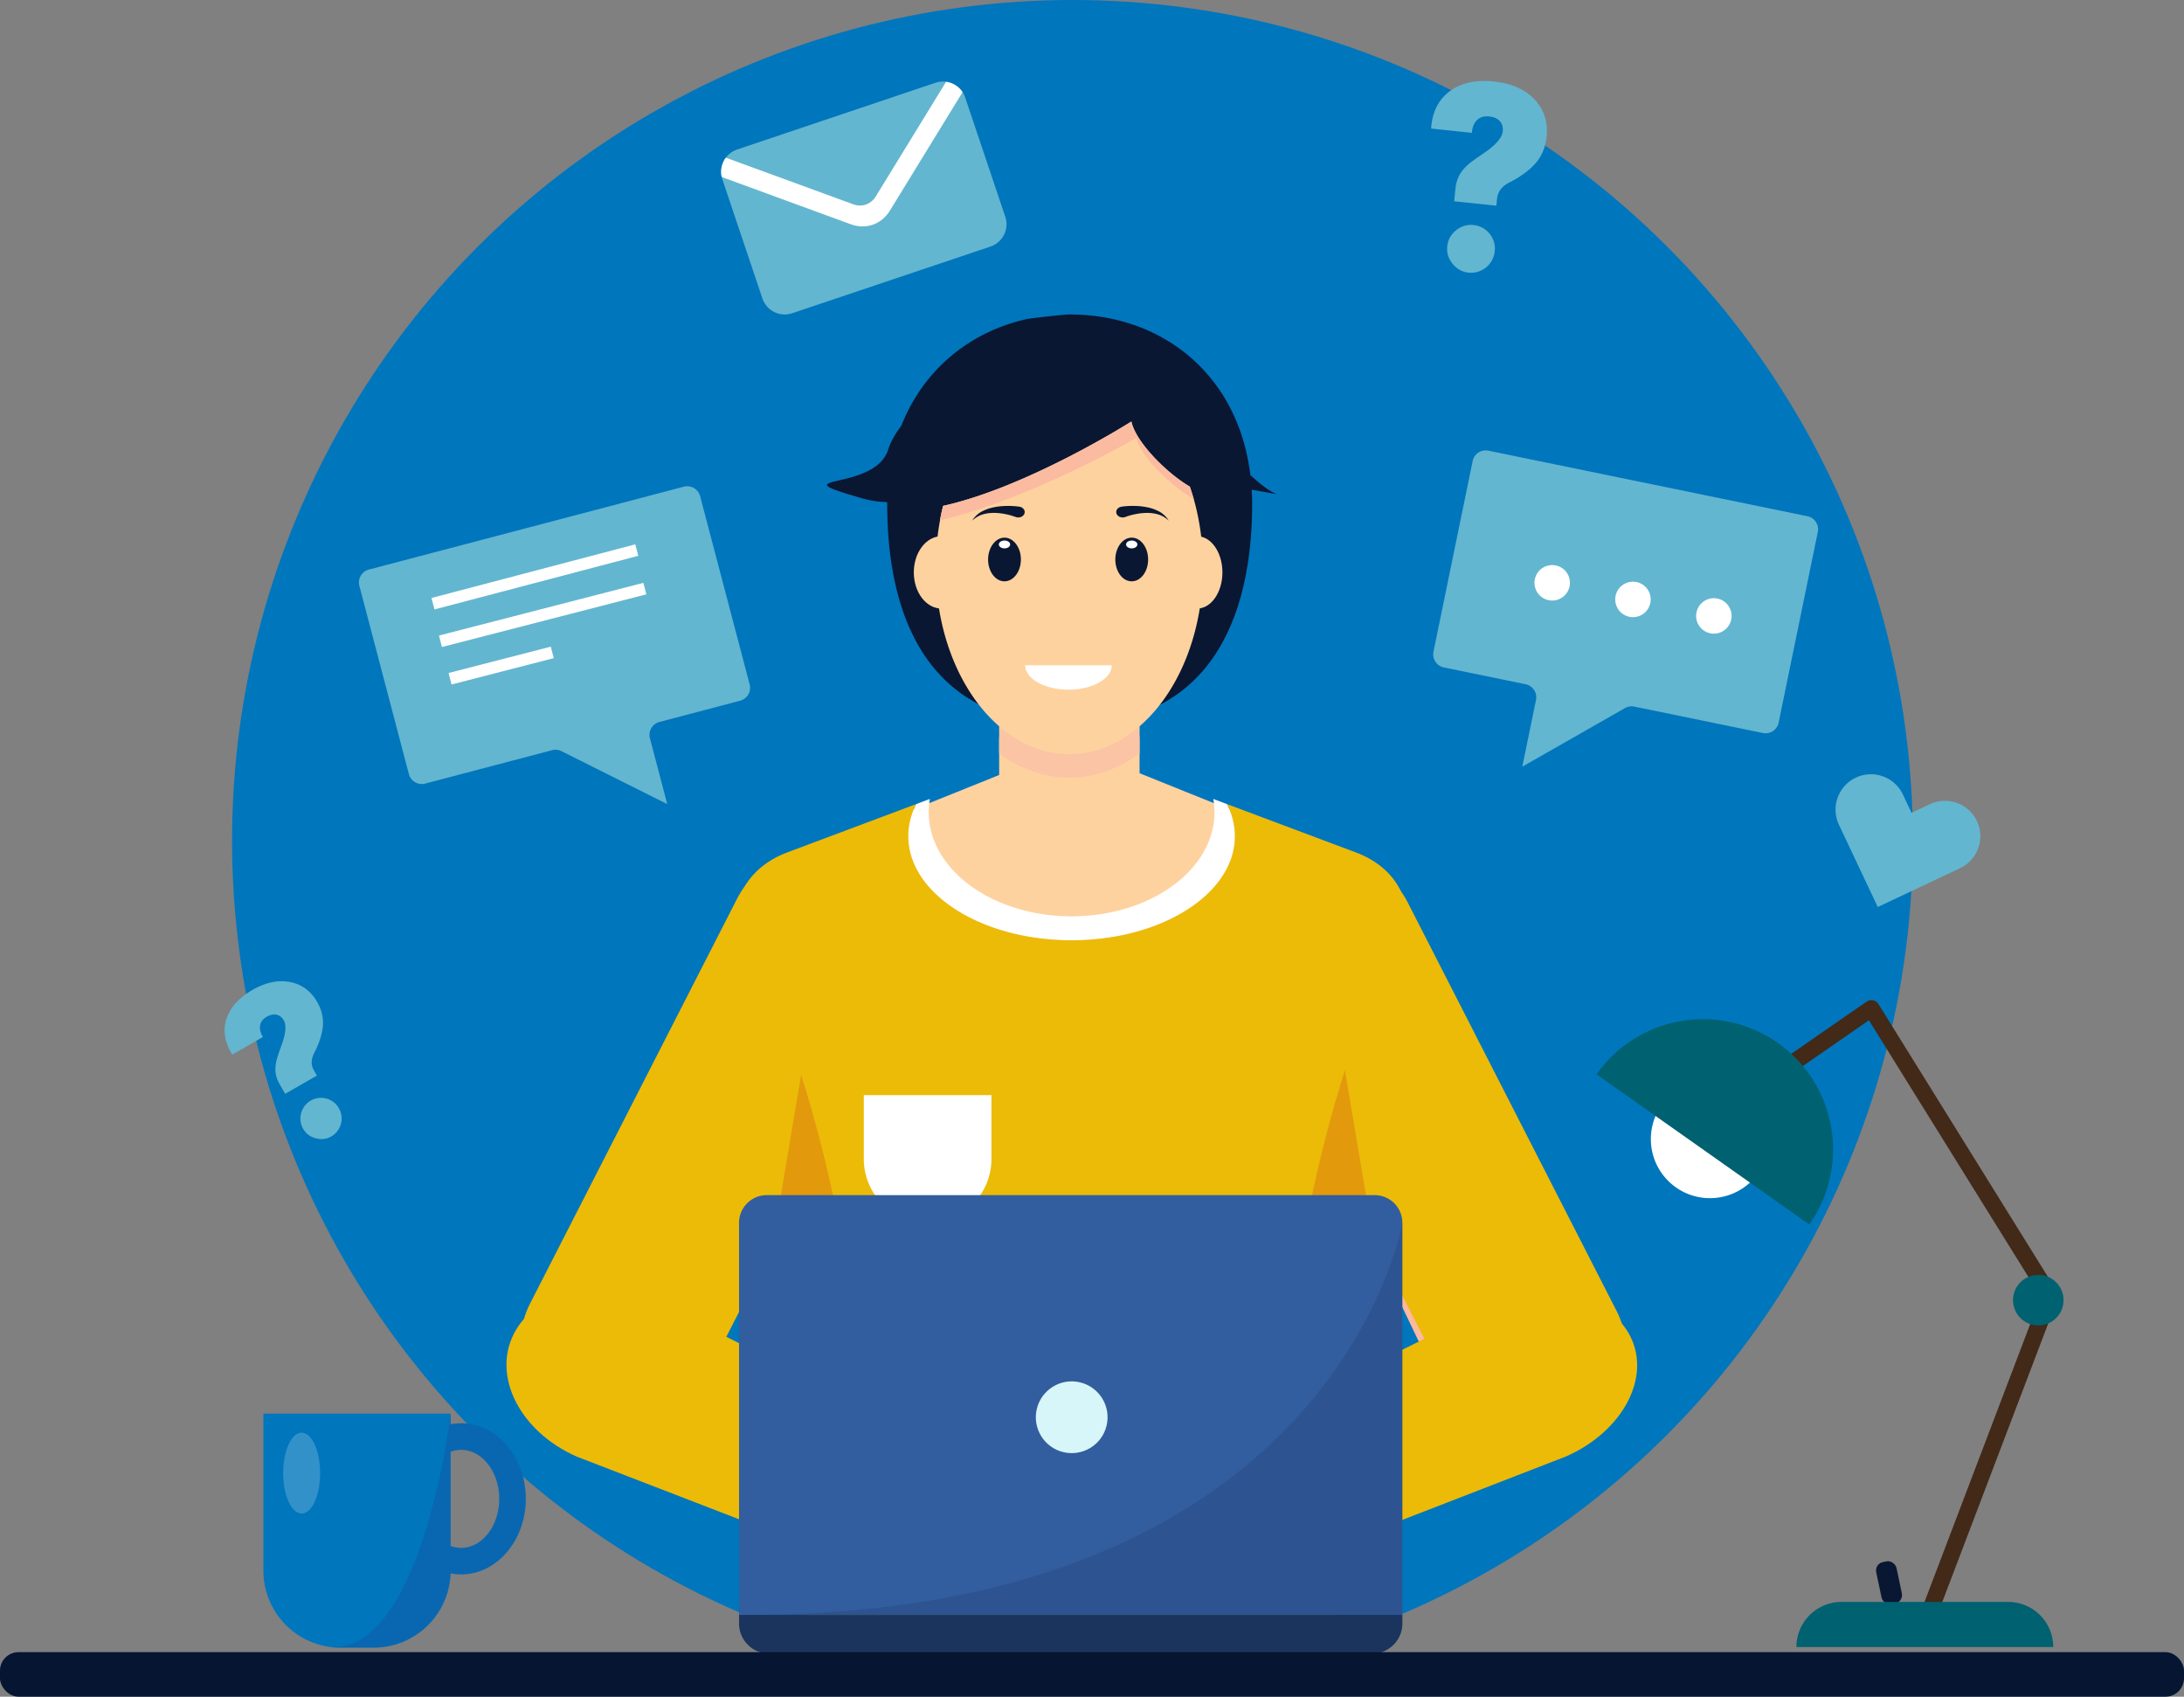<svg xmlns="http://www.w3.org/2000/svg" viewBox="0 0 3939.83 3059.9"><rect x="0" y="0" width="3939.83" height="3059.9" fill="#808080" stroke="none"/><circle cx="1934.69" cy="1516.06" r="1516.06" fill="#0076bd"/><path d="M3448.34,1465.91l-15.57-33a63.8,63.8,0,0,0-84.93-30.47h0a63.81,63.81,0,0,0-30.47,84.94l15.58,33,54.47,115.39,115.4-54.47,33-15.57a63.82,63.82,0,0,0,30.46-84.94h0a63.81,63.81,0,0,0-84.94-30.46Z" fill="#63b6cf"/><path d="M1741.2,176.05l72.24,214.77a42.51,42.51,0,0,1-26.75,53.84L1429.18,564.9a42.51,42.51,0,0,1-53.85-26.72L1303.1,323.4a39.76,39.76,0,0,1-1.17-4.2,41.79,41.79,0,0,1-1-8.71,42.47,42.47,0,0,1,7.81-25.19c.23-.32.45-.63.7-.94a41.73,41.73,0,0,1,16-13,42.76,42.76,0,0,1,4.46-1.79l357.52-120.25a42.53,42.53,0,0,1,44.57,11.19,41.57,41.57,0,0,1,4.48,5.69A42.43,42.43,0,0,1,1741.2,176.05Z" fill="#63b6cf"/><path d="M1731.93,160.51a42.57,42.57,0,0,0-25.23-13L1580,354c-8.94,14.57-25,20.22-41,14.36l-229.57-84c-.25.31-.47.62-.7.94a42.47,42.47,0,0,0-7.81,25.19,41.79,41.79,0,0,0,1,8.71l232.65,85.17c13.58,5,27.22,5.15,39.39,1.06,12.61-4.24,23.7-13.08,31.56-25.89L1736.41,166.2A41.57,41.57,0,0,0,1731.93,160.51Z" fill="#fff"/><path d="M1233.63,877.72,665.45,1027.17a24.08,24.08,0,0,0-17.16,29.41L737.58,1396a24.07,24.07,0,0,0,29.4,17.16l229-60.24a24.12,24.12,0,0,1,16.9,1.75l190.77,95.44-31.22-118.71a24.07,24.07,0,0,1,17.16-29.4l145.57-38.3a24.07,24.07,0,0,0,17.16-29.4L1263,894.87A24.06,24.06,0,0,0,1233.63,877.72Z" fill="#63b6cf"/><rect x="774.78" y="1029.77" width="380.16" height="21.36" transform="translate(-232.94 279.68) rotate(-14.74)" fill="#fff"/><rect x="790.84" y="1090.82" width="380.16" height="21.36" transform="matrix(0.97, -0.25, 0.25, 0.97, -247.94, 285.78)" fill="#fff"/><rect x="811.65" y="1182.2" width="190.08" height="21.36" transform="matrix(0.97, -0.25, 0.25, 0.97, -273.63, 269.9)" fill="#fff"/><path d="M2685,812.78,3260.5,931a24.08,24.08,0,0,1,18.73,28.43l-70.65,343.8a24.07,24.07,0,0,1-28.43,18.73l-231.94-47.66a24,24,0,0,0-16.77,2.67l-185.3,105.69,24.71-120.24a24.06,24.06,0,0,0-18.73-28.42l-147.45-30.3a24.08,24.08,0,0,1-18.73-28.43l70.65-343.8A24.07,24.07,0,0,1,2685,812.78Z" fill="#63b6cf"/><circle cx="2800.14" cy="1050.84" r="31.99" transform="translate(-148.67 551.26) rotate(-10.95)" fill="#fff"/><circle cx="2945.83" cy="1080.78" r="31.99" transform="translate(-151.7 579.49) rotate(-10.95)" fill="#fff"/><circle cx="3091.53" cy="1110.72" r="31.99" transform="translate(1735.58 4102.82) rotate(-85.38)" fill="#fff"/><path d="M2623.2,363l2.4-22.75a64.83,64.83,0,0,1,7.87-25.71q6.32-11,19-21.1,8.19-6.45,23.46-16.66Q2709,254.46,2710.85,237q1.18-11.26-5.25-18.5T2686.4,210q-13.17-1.38-21.37,6t-9.77,22.29l-.13,1.27-73.55-7.75.54-5.1q4.41-41.88,34.72-63.3T2695.19,147q47.19,5,73.1,32.43t21.71,67.2q-2.58,24.45-15.64,42.41t-40.34,34q-3.67,2.19-10.26,5.58-21.11,10.45-23.09,29.38l-1.37,13Zm-12.45,81.44a41.93,41.93,0,0,1,15.85-29.07,42.84,42.84,0,0,1,60.61,6.18,42.1,42.1,0,0,1,9.2,31.92,43.05,43.05,0,0,1-47.23,38.22q-17.22-1.81-28.73-15.92T2610.75,444.43Z" fill="#63b6cf"/><path d="M514.43,1972.66l-9.83-17.11a56,56,0,0,1-7.52-22q-1.17-10.92,2.59-24.36,2.47-8.65,8-23.52,11.83-32.33,4.3-45.44-4.87-8.47-13-10.27t-17.76,3.71q-9.91,5.7-11.89,15t4.46,20.52l.55,1L418.94,1902l-2.2-3.83q-18.11-31.5-7.77-61.81t46.48-51.08Q491,1764.91,523,1771t49.18,36q10.57,18.39,10.53,37.56t-11,44.18q-1.45,3.39-4.35,9.09-9.44,18-1.26,32.22l5.6,9.75Zm32.51,63.21a36.15,36.15,0,0,1-3.63-28.33,37,37,0,0,1,45.48-26.36,36.32,36.32,0,0,1,22.59,17.65,37.16,37.16,0,0,1-13.66,50.62q-13,7.44-28.14,3.41T546.94,2035.87Z" fill="#63b6cf"/><path d="M831.85,2566.83a100.74,100.74,0,0,0-18.86,1.82v-19.21H475.15v283a139,139,0,0,0,120,137.76,1,1,0,0,0,.3,0h0a134.51,134.51,0,0,0,18.73,1.3H673.9a139.07,139.07,0,0,0,139-134,100.56,100.56,0,0,0,19,1.84c64.28,0,116.6-61.13,116.6-136.28S896.13,2566.83,831.85,2566.83Zm0,224.73a54,54,0,0,1-18.86-3.42v-170a54,54,0,0,1,18.86-3.42c37.9,0,68.76,39.67,68.76,88.44S869.75,2791.56,831.85,2791.56Z" fill="#0076bd"/><path d="M831.85,2566.83a100.74,100.74,0,0,0-18.86,1.82v-19.21s-51.23,431.14-217.48,420.78a134.51,134.51,0,0,0,18.73,1.3H673.9a139.07,139.07,0,0,0,139-134,100.56,100.56,0,0,0,19,1.84c64.28,0,116.6-61.13,116.6-136.28S896.13,2566.83,831.85,2566.83Zm0,224.73a54,54,0,0,1-18.86-3.42v-170a54,54,0,0,1,18.86-3.42c37.9,0,68.76,39.67,68.76,88.44S869.75,2791.56,831.85,2791.56Z" fill="#2d2e82" opacity="0.2"/><ellipse cx="544.14" cy="2656.68" rx="33.34" ry="72.9" fill="#fff" opacity="0.2"/><path d="M1098.65,2531h0a136.81,136.81,0,0,1-64.44-182.43l351.1-734.64a136.8,136.8,0,0,1,182.42-64.44h0a136.8,136.8,0,0,1,64.45,182.42l-351.1,734.64A136.81,136.81,0,0,1,1098.65,2531Z" fill="#fbb99f"/><path d="M2764.33,2531h0a136.82,136.82,0,0,0,64.45-182.43l-351.1-734.64a136.81,136.81,0,0,0-182.43-64.44h0a136.8,136.8,0,0,0-64.44,182.42l351.1,734.64A136.8,136.8,0,0,0,2764.33,2531Z" fill="#fbb99f"/><path d="M2496.63,1653.59c0,1.51-.07,3.09-.22,4.66l-56.5,604.4-18.66,200.08L2392,2775.45l-16,171.29h-886l-14.86-159.37-30.15-322.48-17.52-187.45-57.86-619.19a94.09,94.09,0,0,1-.21-11.12c1.5-46.67,33.81-89,84.28-109.34l11.56-4.66,206-82.71,23.12-9.26,150.4-60.52c55.85-22.4,120.68-22.4,176.53,0l150.4,60.52,23.11,9.26,206,82.78,11.49,4.59C2465.18,1559,2498,1604.48,2496.63,1653.59Z" fill="#fed29f"/><path d="M2227.77,1508c0,103.74-131.93,187.81-294.7,187.81s-294.62-84.07-294.62-187.81a126.41,126.41,0,0,1,14.3-57.86l24.75-9.26a129.83,129.83,0,0,0-2.15,23.83c0,103.74,115.41,187.81,257.72,187.81s257.8-84.07,257.8-187.81a129.84,129.84,0,0,0-2.16-23.83l24.76,9.26A126.53,126.53,0,0,1,2227.77,1508Z" fill="#fff"/><path d="M2446.43,1537.49l-233-87.37h0a126.41,126.41,0,0,1,14.3,57.86c0,103.74-131.93,187.81-294.7,187.81s-294.62-84.07-294.62-187.81a126.46,126.46,0,0,1,14.3-57.85l-233,87.36c-54,20.32-88.64,62.67-90.26,109.34a90,90,0,0,0,.23,11.12l62,619.19,18.76,187.44,32.29,322.48,15.92,159.38h948.84l17.14-171.29,31.3-312.72,20-200.08,60.51-604.4c.15-1.58.23-3.16.23-4.66C2538.16,1604.18,2503,1558.74,2446.43,1537.49Z" fill="#ecbb08"/><path d="M1053.92,2565.06l-24.22-10.8c-79.82-35.6-112.81-126.5-73.66-203L1329.8,1620.5c39.14-76.53,135.59-109.72,215.42-74.12l24.21,10.8c79.83,35.6,112.82,126.5,73.67,203l-373.76,730.73C1230.2,2567.47,1133.75,2600.65,1053.92,2565.06Z" fill="#ecbb08"/><path d="M1445.11,1938.72s212.12,629.18,19.7,913.47l-72.06-602.52Z" fill="#bd1622" opacity="0.2"/><path d="M1971.47,2799.22l-55,108.86c-13.48,26.69-49.82,37.63-82.79,24.91l-793.15-306c-101.87-44.85-152.81-143.87-113.78-221.17h0c39-77.3,153.26-103.61,255.13-58.77l757.46,376.65C1970.85,2739.39,1984.94,2772.53,1971.47,2799.22Z" fill="#ecbb08"/><path d="M2824.85,2572.72l19.27-8.59c78.42-35,110.75-124.4,72.21-199.76L2539.19,1627c-38.54-75.36-133.35-108.1-211.77-73.13l-19.28,8.59c-78.42,35-110.75,124.4-72.2,199.76l377.13,737.38C2651.61,2575,2746.43,2607.69,2824.85,2572.72Z" fill="#ecbb08"/><path d="M2426.23,1930.11s-212.12,629.18-19.7,913.47l72.07-602.52Z" fill="#bd1622" opacity="0.2"/><path d="M1897.23,2805.08l53.2,105.38c13,25.83,49,36.05,82,23.29L2825,2626.65C2926.85,2581.81,2978.81,2484.8,2941,2410h0c-37.78-74.82-151-99.12-252.86-54.27l-758,375.51C1898.63,2746.82,1884.18,2779.25,1897.23,2805.08Z" fill="#ecbb08"/><path d="M2302.88,891.12c-14.44-5.85-32.37-20.49-47.34-34.39-.45-3.57-.89-7.14-1.43-10.69-26-175.43-161.39-278.91-324.5-278.91-12.72,0-73.83,7.59-73.83,7.59-104.07,21.92-189.28,90.47-229.79,193-11,14.72-19.58,29.41-23.91,43.34-24,77.47-204.49,42.48-45.26,88.09a182,182,0,0,0,43.64,6.39c0,.82,0,1.63,0,2.45,0,205,73,398.21,330.89,398.21,252.47,0,327.48-193.25,327.48-398.21,0-8.39-.32-16.64-.8-24.84Z" fill="#0a1732"/><path d="M1648.46,1032.27c0,36,22.32,65.22,49.85,65.22V967.05C1670.78,967.05,1648.46,996.25,1648.46,1032.27Z" fill="#fed29f"/><path d="M2055.72,1287.07v230.46c0,70.61-56.68,127.69-126.63,127.69s-126.64-57.08-126.64-127.69V1287.07c0-70.61,56.61-127.69,126.64-127.69a125.57,125.57,0,0,1,89.53,37.42A127.84,127.84,0,0,1,2055.72,1287.07Z" fill="#fed29f"/><path d="M2055.72,1337.81v21.12c-37.39,27.64-80.68,43.37-126.65,43.37s-89.26-15.73-126.65-43.37v-21.12c0-70.59,56.65-127.7,126.65-127.7a125.65,125.65,0,0,1,89.54,37.42A127.74,127.74,0,0,1,2055.72,1337.81Z" fill="#fac4a5"/><path d="M2205.19,1032.27c0,36-20.37,65.22-45.51,65.22V967.06C2184.82,967.06,2205.19,996.25,2205.19,1032.27Z" fill="#fed29f"/><path d="M2170.17,1023.16c0,92.83-26.86,176.92-70.37,237.84-43.67,61.13-104,98.94-170.72,98.94-70.33,0-133.65-42.12-177.72-109.29-39.31-59.93-63.32-139.81-63.32-227.49a458.37,458.37,0,0,1,13.35-110.79c153.46-34,339.63-152.11,339.63-152.11,7.91,37.36,64.58,93.73,105.45,117.34C2161.67,921.62,2170.17,971,2170.17,1023.16Z" fill="#fed29f"/><path d="M2153.43,900.41c-43-26.26-95.53-76.48-103.49-110.74,0,0-190.37,110.74-354.39,148.61,1.65-8.76,3.5-17.41,5.66-25.91,153.46-34,339.63-152.11,339.63-152.11,7.9,37.36,64.57,93.73,105.44,117.34C2148.83,885.05,2151.23,892.66,2153.43,900.41Z" fill="#fbb99f"/><path d="M2153.43,900.41c-43-26.26-95.53-76.48-103.49-110.74,0,0-190.37,110.74-354.39,148.61,1.65-8.76,3.5-17.41,5.66-25.91,153.46-34,339.63-152.11,339.63-152.11,7.9,37.36,64.57,93.73,105.44,117.34C2148.83,885.05,2151.23,892.66,2153.43,900.41Z" fill="#fac4a5" opacity="0.2"/><path d="M2023.37,913.71a144.73,144.73,0,0,1,24.67-1.25,121.84,121.84,0,0,1,23.9,2.92,76.33,76.33,0,0,1,21.73,8.58,47.1,47.1,0,0,1,14.73,15,49.92,49.92,0,0,0-17.58-10.76,71,71,0,0,0-20.59-3.19,105.39,105.39,0,0,0-20.76,2,116.14,116.14,0,0,0-19.37,5.32c-5.81,2.27-12.71.13-15.4-4.79s-.17-10.75,5.65-13a13.31,13.31,0,0,1,2.88-.76Z" fill="#0a1732"/><path d="M1832,932.31a116.14,116.14,0,0,0-19.37-5.32,105.39,105.39,0,0,0-20.76-2,71,71,0,0,0-20.59,3.19A50,50,0,0,0,1753.71,939a47,47,0,0,1,14.74-15,76.15,76.15,0,0,1,21.72-8.58,121.84,121.84,0,0,1,23.9-2.92,144.73,144.73,0,0,1,24.67,1.25h.09c6.31.91,10.57,6,9.49,11.32s-7.06,8.94-13.37,8A14.41,14.41,0,0,1,1832,932.31Z" fill="#0a1732"/><path d="M1927.49,1243.79c43.12,0,78.07-19.7,78.07-44H1849.43C1849.43,1224.09,1884.38,1243.79,1927.49,1243.79Z" fill="#fff"/><path d="M1841.63,1009c0,21.77-13.24,39.37-29.61,39.37s-29.53-17.6-29.53-39.37a49.42,49.42,0,0,1,3-17.11c2.82-7.74,7.46-14.11,13.25-18a23.42,23.42,0,0,1,13.31-4.24C1828.39,969.64,1841.63,987.3,1841.63,1009Z" fill="#0a1732"/><path d="M2071.16,1009c0,21.77-13.24,39.37-29.61,39.37S2012,1030.77,2012,1009a49.42,49.42,0,0,1,3-17.11c2.82-7.74,7.46-14.11,13.24-18a23.48,23.48,0,0,1,13.32-4.24C2057.92,969.64,2071.16,987.3,2071.16,1009Z" fill="#0a1732"/><path d="M2051.8,981.89c0,3.91-4.57,7.09-10.21,7.09s-10.21-3.18-10.21-7.09,4.57-7.09,10.21-7.09S2051.8,978,2051.8,981.89Z" fill="#fff"/><path d="M1822.28,981.89c0,3.91-4.58,7.09-10.22,7.09s-10.21-3.18-10.21-7.09,4.57-7.09,10.21-7.09S1822.28,978,1822.28,981.89Z" fill="#fff"/><path d="M1558.27,1975.09H1788.5a0,0,0,0,1,0,0V2090.2a115.11,115.11,0,0,1-115.11,115.11h0a115.11,115.11,0,0,1-115.11-115.11V1975.09a0,0,0,0,1,0,0Z" fill="#fff"/><path d="M2529.79,2205.31v707.14H1333.19V2205.31a49.9,49.9,0,0,1,49.91-49.91H2479.88A49.9,49.9,0,0,1,2529.79,2205.31Z" fill="#325d9e"/><path d="M2529.79,2912.45v15.29a54.48,54.48,0,0,1-54.48,54.48H1387.67a54.48,54.48,0,0,1-54.48-54.48v-15.29Z" fill="#1b355e"/><circle cx="1933.36" cy="2556.08" r="64.72" transform="translate(-998.54 3850.45) rotate(-76.72)" fill="#d7f6f9"/><path d="M2529.79,2205.31v722.43a54.48,54.48,0,0,1-54.48,54.48H1387.67a54.48,54.48,0,0,1-54.48-54.48v-15.29q12.61.06,25,0C2411.35,2907,2529.79,2205.31,2529.79,2205.31Z" fill="#1b355e" opacity="0.2"/><path d="M3472.29,2944.66a15,15,0,0,1-14-20.34l222.93-585.92L3371.43,1840l-177.12,122.64a15,15,0,1,1-17.07-24.66l190.08-131.62a15,15,0,0,1,21.28,4.41l322,518.12a15,15,0,0,1,1.28,13.25L3486.32,2935A15,15,0,0,1,3472.29,2944.66Z" fill="#422918"/><circle cx="3084.64" cy="2054.28" r="106.59" transform="translate(-549.12 2782.85) rotate(-45)" fill="#fff"/><path d="M3263.84,2208.25c74.76-106,49.46-252.5-56.52-327.27s-252.49-49.46-327.26,56.52Z" fill="#006170"/><rect x="3388.85" y="2816.02" width="37.4" height="77.52" rx="15.31" transform="translate(-515.26 763.67) rotate(-11.9)" fill="#0a1732"/><circle cx="3676.96" cy="2344.78" r="45.6" fill="#006170"/><path d="M3322,2889H3622.6a81.35,81.35,0,0,1,81.35,81.35v0a0,0,0,0,1,0,0h-463.3a0,0,0,0,1,0,0v0A81.35,81.35,0,0,1,3322,2889Z" fill="#006170"/><rect y="2979.61" width="3939.83" height="80.29" rx="33.36" fill="#051532"/></svg>